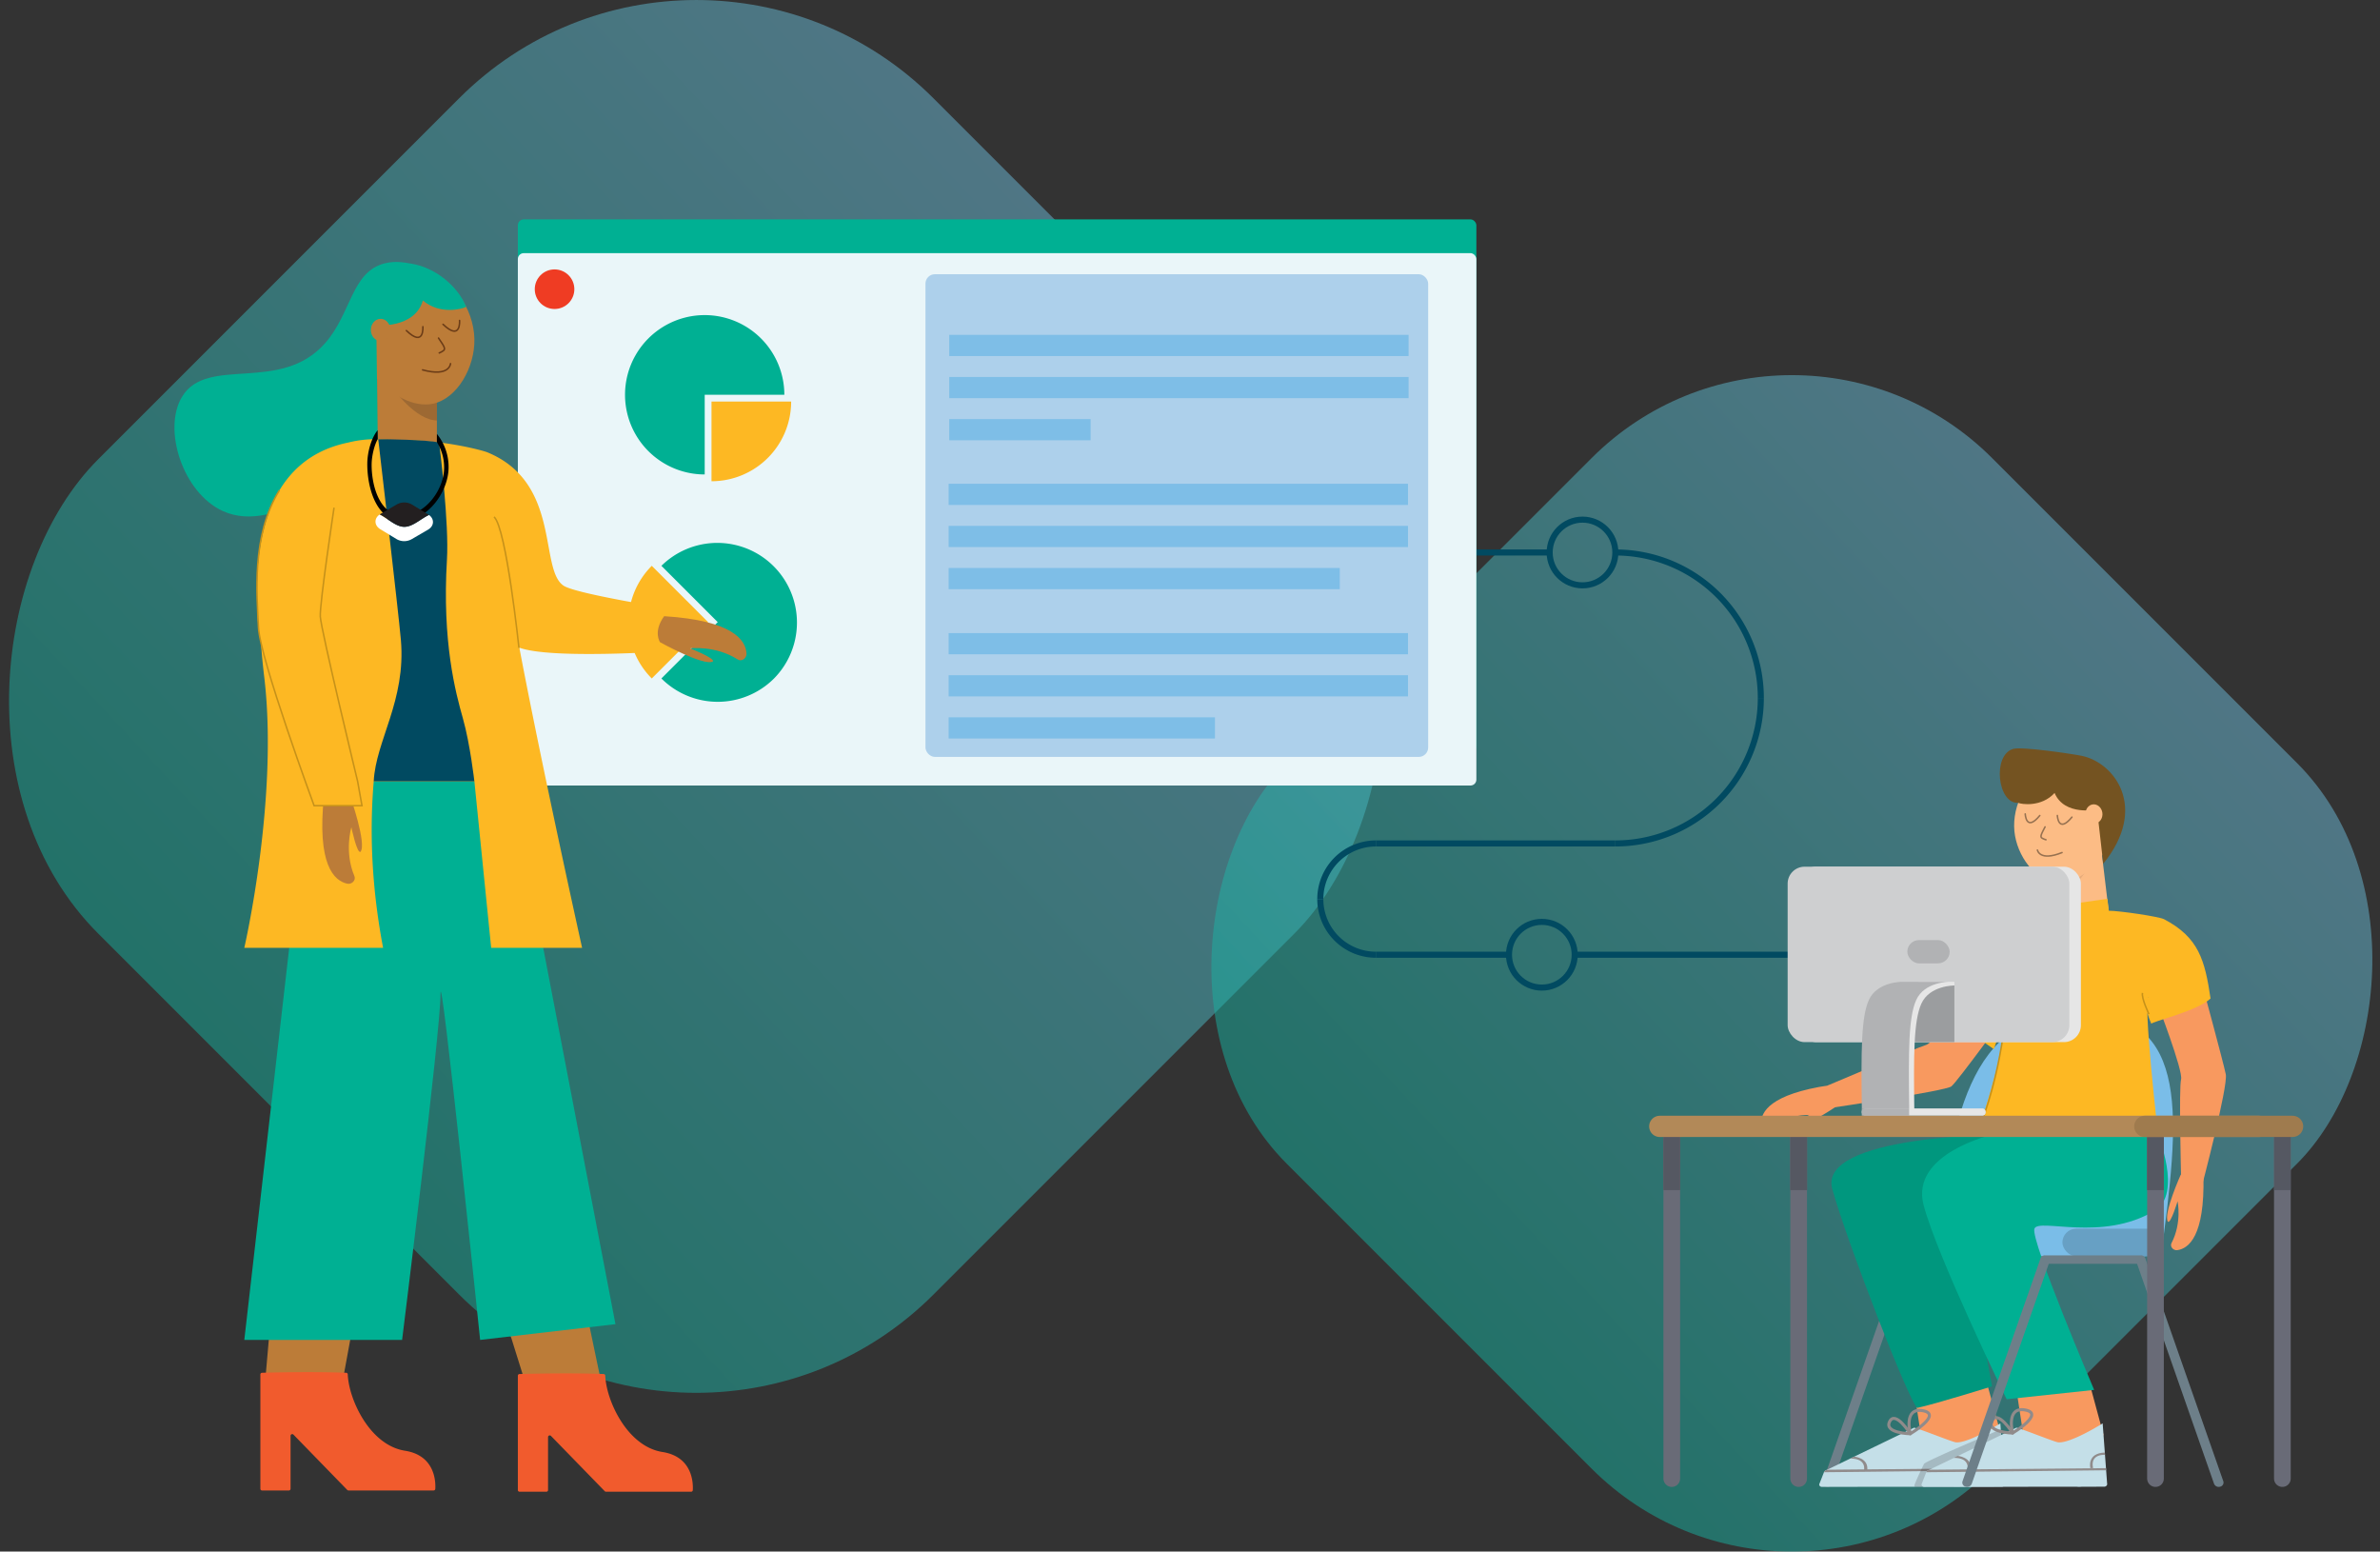 <svg xmlns="http://www.w3.org/2000/svg" xmlns:xlink="http://www.w3.org/1999/xlink" viewBox="0 0 1568.49 1022.37"><rect x="0" y="0" width="1568.49" height="1022.37" fill="#333333" stroke="none"/><defs><style>.cls-1{fill:url(#linear-gradient);}.cls-2{fill:url(#linear-gradient-2);}.cls-14,.cls-17,.cls-24,.cls-25,.cls-26,.cls-27,.cls-3,.cls-35,.cls-9{fill:none;}.cls-3{stroke:#014a61;stroke-width:4px;}.cls-14,.cls-17,.cls-26,.cls-27,.cls-3,.cls-35{stroke-miterlimit:10;}.cls-4{fill:#f8995f;}.cls-5{fill:#6d7f89;}.cls-6{fill:#7abde8;}.cls-7{fill:#67a0c4;}.cls-8{fill:#c4dfe8;}.cls-9{stroke:#908b8b;stroke-width:2px;}.cls-14,.cls-24,.cls-26,.cls-27,.cls-35,.cls-9{stroke-linecap:round;}.cls-24,.cls-25,.cls-9{stroke-linejoin:round;}.cls-10{fill:#908b8b;}.cls-11,.cls-34,.cls-38{fill:#231f20;}.cls-11{opacity:0.19;}.cls-12{fill:#fcbc85;}.cls-13{fill:#e6ac7b;}.cls-14{stroke:#967150;}.cls-15{fill:#745321;}.cls-16{fill:#fdb823;}.cls-17{stroke:#c5911a;}.cls-18{fill:#00977e;}.cls-19{fill:#e6e6e6;}.cls-20{fill:#cecfd0;}.cls-21{fill:#9b9d9f;}.cls-22{fill:#b1b2b4;}.cls-23{fill:#00b093;}.cls-24{stroke:#696b77;}.cls-24,.cls-25{stroke-width:11px;}.cls-25{stroke:#555862;}.cls-26{stroke:#b28958;}.cls-26,.cls-27{stroke-width:14px;}.cls-27{stroke:#9f7b4e;}.cls-28{fill:#fff;}.cls-29{fill:#eaf6f9;}.cls-30{fill:#add0eb;}.cls-31{fill:#7ebee7;}.cls-32{fill:#ef3c23;}.cls-33{fill:#bc7c38;}.cls-34{opacity:0.2;}.cls-35{stroke:#6b3c17;}.cls-36{fill:#f15b2d;}.cls-37{fill:#014a61;}</style><linearGradient id="linear-gradient" x1="777.66" y1="161.89" x2="46.61" y2="842.96" gradientTransform="translate(-190.07 458.88) rotate(-45)" gradientUnits="userSpaceOnUse"><stop offset="0" stop-color="#72bbdb" stop-opacity="0.5"/><stop offset="1" stop-color="#00b093" stop-opacity="0.5"/></linearGradient><linearGradient id="linear-gradient-2" x1="1450.16" y1="383.93" x2="832.68" y2="959.19" gradientTransform="translate(-102.98 1020.94) rotate(-45)" xlink:href="#linear-gradient"/></defs><g id="Layer_2" data-name="Layer 2"><g id="Illustrations"><rect class="cls-1" x="69.68" y="69.68" width="778.41" height="778.41" rx="220.99" transform="translate(458.88 -190.07) rotate(45)"/><rect class="cls-2" x="852.16" y="306.04" width="657.48" height="657.48" rx="186.66" transform="translate(794.73 -649.1) rotate(45)"/><line class="cls-3" x1="906.79" y1="364.05" x2="1021.27" y2="364.05"/><line class="cls-3" x1="906.79" y1="555.77" x2="1064.56" y2="555.77"/><line class="cls-3" x1="1037.76" y1="629.1" x2="1199.73" y2="629.1"/><line class="cls-3" x1="906.79" y1="629.1" x2="994.47" y2="629.1"/><path class="cls-3" d="M1160.43,459.91a95.86,95.86,0,0,0-95.87-95.86"/><path class="cls-3" d="M1064.56,555.77a95.86,95.86,0,0,0,95.87-95.86"/><path class="cls-3" d="M870.12,592.43a36.67,36.67,0,0,0,36.67,36.67"/><path class="cls-3" d="M906.79,555.77a36.67,36.67,0,0,0-36.67,36.66"/><circle class="cls-3" cx="1042.92" cy="364.05" r="21.65"/><circle class="cls-3" cx="1016.12" cy="629.1" r="21.65"/><path class="cls-4" d="M1209.19,729.71s-23.78,15.94-29.06,13.47c-1.57-1.69,12.25-8.53,12.25-8.53s-14.45-.61-26.49,8.6c-2.1,1.61-5.17-.29-5.25-2.93-.25-7.64,6.15-19.47,45-25.21C1212.82,723.5,1209.19,729.71,1209.19,729.71Z"/><path class="cls-5" d="M1201.39,976.09l51.45-147a3.07,3.07,0,0,1,2.41-1.91l.11,0a3,3,0,0,1,.43,0h63.12a2.85,2.85,0,0,1,.41,0l.15,0a3.08,3.08,0,0,1,2.38,1.91l51.45,147a2.78,2.78,0,0,1-2.11,3.52,3.29,3.29,0,0,1-4-1.86l-50.76-145h-58.2l-50.75,145a3.3,3.3,0,0,1-4,1.86A2.78,2.78,0,0,1,1201.39,976.09Z"/><path class="cls-6" d="M1370.59,667.39c74.71,0,65.25,71.78,53.58,160.32H1274.75C1286.42,739.17,1295.88,667.39,1370.59,667.39Z"/><rect class="cls-6" x="1220.82" y="809.64" width="200.88" height="18.07" rx="9.03" transform="translate(2642.51 1637.35) rotate(-180)"/><rect class="cls-7" x="1359.2" y="809.64" width="66.17" height="18.07" rx="9.03" transform="translate(2784.56 1637.35) rotate(-180)"/><polygon class="cls-4" points="1261.26 915 1268.08 959.8 1318.89 946.13 1309.95 913.13 1261.26 915"/><path class="cls-8" d="M1318.28,937.89l2.93,39.65c.28,1.08-.71,2.09-2,2.09l-118.53.11c-1.2,0-2-1-1.68-1.91l3-7.65a2.79,2.79,0,0,1,1.73-1.55l57.64-27.87c1.18-.26,23.14,8.57,27.11,9.54C1293.17,951.46,1306.48,945.25,1318.28,937.89Z"/><path class="cls-9" d="M1258.92,944.74s21.44-12.7,8.39-15.17S1258.92,944.74,1258.92,944.74Z"/><path class="cls-9" d="M1258.92,944.74s-9.84-15.7-13.62-8S1258.92,944.74,1258.92,944.74Z"/><path class="cls-10" d="M1204.23,968.44a3.27,3.27,0,0,0-2.28,1.65c3.31,0,118.61-1.29,118.61-1.29l-.1-1.41Z"/><path class="cls-10" d="M1319.74,957.59l.11,1.52s-10-.84-7.9,8.72l-1.78.07S1307.64,958,1319.74,957.59Z"/><path class="cls-10" d="M1219.37,961.11l2.53-1.31s9.95.72,8.62,9.3h-2.13S1230.63,960.94,1219.37,961.11Z"/><path class="cls-11" d="M1318.57,941.85s-49.68,20.89-50.6,22.75c-.77,1.55-5.36,11-6.32,14.13a.77.77,0,0,0,.74,1l24.95-.07,31.55-33.53Z"/><path class="cls-4" d="M1288.85,647.76s-10.6,37.86-19.52,40.78-65,26.78-65,26.78l3.8,14.46s74-10.87,77.88-13.93,36.92-48.5,36.92-48.5Z"/><polygon class="cls-12" points="1352.26 574.52 1353.89 588.09 1356.46 609.52 1390.31 605.46 1384.89 560.25 1378.86 562.88 1352.26 574.52"/><path class="cls-13" d="M1354.28,591.38l-2.17-18.1,24.76-3S1366.48,589.75,1354.28,591.38Z"/><path class="cls-12" d="M1392.14,525.05c10.6,23.47-14.94,58.5-36.74,56.58-14-1.23-26.26-17.61-27.84-33.87-1.66-17,8-37.62,26.66-41.66C1370,502.68,1386.42,512.38,1392.14,525.05Z"/><path class="cls-14" d="M1355.86,537.35s.49,12.18,9.61,1.07"/><path class="cls-14" d="M1334.68,536.31s.49,12.18,9.6,1.07"/><path class="cls-14" d="M1347.75,544.86c-1.93,3.85-3.48,6.27-2.15,7.29a10.52,10.52,0,0,0,2.75,1.18"/><path class="cls-14" d="M1342.72,560.13s1.35,7.65,16.22,1.65"/><path class="cls-15" d="M1330,529c-13.61.77-17.16-31.6-3.2-35.54,5.71-1.61,38.14,3.18,45,4.55,21.4,4.27,44.46,33.92,14.29,71.16l-4.06-35.81s-21.43,4.66-28-10.85C1345.36,532,1332.12,530,1330,529Z"/><ellipse class="cls-12" cx="1380" cy="536.32" rx="5.57" ry="6.33" transform="translate(-54.05 168.17) rotate(-6.84)"/><path class="cls-4" d="M1421.69,661s17.2,44.62,15.7,50.24,0,64,0,64L1451,782s17.47-66.24,15.86-74.15-16.46-62.47-16.46-62.47Z"/><path class="cls-4" d="M1437.13,774.13s-11.71,26.12-8.39,30.91c1.93,1.26,6.35-13.51,6.35-13.51s3,14.14-4,27.56c-1.23,2.34,1.16,5,3.77,4.68,7.58-1,18.16-9.34,17.28-48.59C1442.64,769.51,1437.13,774.13,1437.13,774.13Z"/><path class="cls-16" d="M1277.35,665.77s24-45.57,47.33-57.13c1.53-.76,17.39-3.27,30.45-5.22l-.75-6.25,34.45-4.92.94,7.86c7,0,33.13,3.85,36.44,5.59,22.84,12,26.88,27,30.61,52.25-9.1,8.57-39.74,15.38-39,16.73s-6.79-13.48-1.68-17.72c-4.29.52,6.25,92,6.25,92s-72.69,4.73-115.19,7.25c-.31,0-5.86.67-6.17.69,0-6,21.3-63.83,20.18-86l-7.2,20.4Z"/><path class="cls-17" d="M1322.27,663.44c-.29-2.22-1.28,41.66-21.07,88"/><path class="cls-18" d="M1320,747.51s-122.44.44-112.47,36,49.87,138.37,55.94,144.2c12.25-2.63,49.35-14.22,49.35-14.22s-23.22-121.88-13.93-122.27S1320,747.51,1320,747.51Z"/><path class="cls-17" d="M1416.22,668.27s-5.12-10.72-4.24-14"/><rect class="cls-19" x="1185.74" y="571.08" width="185.65" height="115.59" rx="11.17" transform="translate(2557.12 1257.76) rotate(-180)"/><rect class="cls-19" x="1226.96" y="730.38" width="81.71" height="4.81" rx="2.12" transform="translate(2535.63 1465.57) rotate(180)"/><rect class="cls-20" x="1178.12" y="571.08" width="185.65" height="115.59" rx="11.17" transform="translate(2541.88 1257.76) rotate(-180)"/><rect class="cls-21" x="1244.61" y="649.36" width="43.39" height="37.31"/><path class="cls-19" d="M1230.39,732.79c-.5-37.87-.47-60.11,4.62-71.43,5.46-12.14,21.78-12,21.78-12H1288s-16.32-.14-21.78,12c-5.09,11.32-5.12,33.56-4.62,71.43Z"/><rect class="cls-19" x="1264.37" y="646.96" width="23.63" height="2.4"/><path class="cls-22" d="M1227,730.38c-.5-37.87-.47-60.11,4.62-71.42,5.46-12.15,21.78-12,21.78-12h31.21s-16.32-.15-21.78,12c-5.09,11.31-5.12,33.55-4.62,71.42Z"/><rect class="cls-22" x="1256.99" y="619.45" width="27.9" height="15.33" rx="7.66" transform="translate(2541.88 1254.23) rotate(180)"/><rect class="cls-22" x="1226.96" y="730.38" width="31.21" height="4.81"/><polygon class="cls-4" points="1328.7 914.52 1335.52 959.32 1386.33 945.66 1377.39 912.65 1328.7 914.52"/><path class="cls-8" d="M1385.72,937.89l2.93,39.65c.28,1.08-.71,2.09-2,2.09l-118.53.11c-1.19,0-2-1-1.68-1.91l3-7.65a2.75,2.75,0,0,1,1.72-1.55l57.64-27.87c1.18-.26,23.14,8.57,27.11,9.54C1360.61,951.46,1373.92,945.25,1385.72,937.89Z"/><path class="cls-9" d="M1326.36,944.26s21.44-12.69,8.39-15.17S1326.36,944.26,1326.36,944.26Z"/><path class="cls-9" d="M1326.36,944.26s-9.84-15.7-13.62-8S1326.36,944.26,1326.36,944.26Z"/><path class="cls-10" d="M1271.67,968.44a3.27,3.27,0,0,0-2.28,1.65c3.32,0,118.61-1.29,118.61-1.29l-.1-1.41Z"/><path class="cls-10" d="M1387.18,957.11l.11,1.52s-10-.84-7.9,8.73l-1.78.06S1375.08,957.5,1387.18,957.11Z"/><path class="cls-10" d="M1287.56,960.64l2.53-1.32s10,.73,8.62,9.31h-2.12S1298.83,960.46,1287.56,960.64Z"/><path class="cls-23" d="M1322.43,922l57.68-6.16s-42.2-99-39.37-106.24,44.59,9,79.24-11.81c18.7-11.26,1.71-51.12,1.71-51.12l-108,.8s-55,12.4-46,46.55S1322.43,922,1322.43,922Z"/><path class="cls-5" d="M1293.34,976.09l51.45-147a3.07,3.07,0,0,1,2.42-1.91l.1,0a3.13,3.13,0,0,1,.43,0h63.13a2.71,2.71,0,0,1,.4,0l.15,0a3.08,3.08,0,0,1,2.38,1.91l51.45,147a2.78,2.78,0,0,1-2.11,3.52,3.3,3.3,0,0,1-4-1.86l-50.75-145h-58.2l-50.76,145a3.29,3.29,0,0,1-4,1.86A2.78,2.78,0,0,1,1293.34,976.09Z"/><line class="cls-24" x1="1504.15" y1="746.04" x2="1504.15" y2="974.27"/><line class="cls-25" x1="1504.15" y1="746.04" x2="1504.15" y2="784.21"/><line class="cls-25" x1="1420.53" y1="746.04" x2="1420.53" y2="784.21"/><line class="cls-25" x1="1185.37" y1="746.04" x2="1185.37" y2="784.21"/><line class="cls-25" x1="1101.75" y1="746.04" x2="1101.75" y2="784.21"/><line class="cls-24" x1="1420.53" y1="746.04" x2="1420.53" y2="974.27"/><line class="cls-24" x1="1185.37" y1="746.04" x2="1185.37" y2="974.27"/><line class="cls-24" x1="1101.75" y1="746.04" x2="1101.75" y2="974.27"/><line class="cls-25" x1="1420.53" y1="746.04" x2="1420.53" y2="784.21"/><line class="cls-25" x1="1185.37" y1="746.04" x2="1185.37" y2="784.21"/><line class="cls-25" x1="1101.75" y1="746.04" x2="1101.75" y2="784.21"/><line class="cls-26" x1="1488.74" y1="742.2" x2="1093.83" y2="742.2"/><line class="cls-27" x1="1510.88" y1="742.2" x2="1413.48" y2="742.2"/><circle class="cls-28" cx="356.79" cy="155.4" r="4.38"/><circle class="cls-28" cx="369.85" cy="155.4" r="4.38"/><circle class="cls-28" cx="382.91" cy="155.4" r="4.38"/><rect class="cls-23" x="341.28" y="144.55" width="631.69" height="350.81" rx="3.89"/><rect class="cls-29" x="341.28" y="166.8" width="631.69" height="350.81" rx="3.89"/><rect class="cls-30" x="609.91" y="180.69" width="331.3" height="318.05" rx="6.21"/><rect class="cls-31" x="625.58" y="220.65" width="302.72" height="13.96"/><rect class="cls-31" x="625.58" y="248.4" width="302.72" height="13.96"/><rect class="cls-31" x="625.58" y="276.15" width="93.17" height="13.96"/><rect class="cls-31" x="625.19" y="318.77" width="302.72" height="13.96"/><rect class="cls-31" x="625.19" y="346.52" width="302.72" height="13.96"/><rect class="cls-31" x="625.19" y="374.27" width="257.77" height="13.96"/><rect class="cls-31" x="625.19" y="417.17" width="302.72" height="13.96"/><rect class="cls-31" x="625.19" y="444.92" width="302.72" height="13.96"/><rect class="cls-31" x="625.19" y="472.66" width="175.5" height="13.96"/><path class="cls-16" d="M468.9,317.1a52.49,52.49,0,0,0,52.49-52.49H468.9Z"/><path class="cls-23" d="M464.42,207.63a52.49,52.49,0,1,0,0,105V260.12H516.9A52.49,52.49,0,0,0,464.42,207.63Z"/><path class="cls-16" d="M429.54,372.83a52.5,52.5,0,0,0,0,74.23l37.12-37.12Z"/><path class="cls-23" d="M510.12,447.06a52.49,52.49,0,0,0-74.23-74.23L473,409.94l-37.12,37.12A52.49,52.49,0,0,0,510.12,447.06Z"/><circle class="cls-32" cx="365.47" cy="190.56" r="13.04"/><polygon class="cls-33" points="287.93 257.43 287.93 273.24 287.93 298.19 248.51 298.19 248.51 245.54 255.79 247.74 287.93 257.43"/><path class="cls-34" d="M287.93,277.06V256H259.1S273.7,276.88,287.93,277.06Z"/><polygon class="cls-33" points="384.87 856.6 395.85 909.08 344.82 906.76 328.56 854.77 384.87 856.6"/><polygon class="cls-33" points="236.18 853.57 226.15 908.25 175.13 905.93 179.87 851.74 236.18 853.57"/><path class="cls-33" d="M235.34,206.13c-8.93,28.41,25.21,65.11,50,59.9,15.86-3.33,27.72-23.83,27.3-42.71-.44-19.75-14.4-42.08-36.35-44.15C257.69,177.41,240.17,190.8,235.34,206.13Z"/><path class="cls-23" d="M307.19,202.16c-5-12.77-19.64-25.84-36.2-28.44-3.51-.55-10.28-2.11-17.73-.13-21.72,5.76-21.75,33-39,52.53C184.71,259.65,136.64,234,120,261.39c-13.06,21.51.51,63.55,27.07,75.46,18.27,8.2,37.92,0,51.68-5.74,27.63-11.53,43.38-31.61,50.18-41.57L248,214.33s25.23,2.4,30.69-16.32C290,207.65,304.92,203.54,307.19,202.16Z"/><path class="cls-23" d="M203.17,514.8,161,882.91H265s25.31-203.08,25.31-227.77,26.11,227.77,26.11,227.77l89.19-10.39L336.92,514.8Z"/><path class="cls-16" d="M371.43,385.93c-16.34-10.88-1.34-67.78-50.24-87.88-3.42-1.4-31.63-9-62.67-8.13-2.8-.24-5.92-.45-9.25-.5a73.67,73.67,0,0,0-19.74,2.18c-61,12.44-61.31,81.28-59.8,111.17a80.67,80.67,0,0,0,.61,10.55h0a62.54,62.54,0,0,0,1.6,9.91q.78,10.93,2.21,22.93C183.73,526.21,161,624.55,161,624.55h91.47c-8.61-45.34-8.48-82.48-6.16-109.75h66.32L323.7,624.55h59.92s-26.36-118.68-41.35-197.78c20.94,7.73,98.15,2.33,98.15,2.33V400.92S379.43,391.27,371.43,385.93Z"/><path class="cls-33" d="M435,423.19s28.95,16,34.8,12.67c1.64-2.09-14.95-8.63-14.95-8.63s16.59-2.11,31.36,7.32c2.57,1.64,5.92-.84,5.76-3.89-.46-8.83-9-21.83-54.29-24.64C430.19,416.39,435,423.19,435,423.19Z"/><ellipse class="cls-33" cx="250.83" cy="217.4" rx="6.44" ry="7.31"/><path class="cls-35" d="M278.68,215.26s1.11,14.05-10.88,2.56"/><path class="cls-35" d="M302.86,211.15s1.11,14-10.89,2.55"/><path class="cls-35" d="M289,222.77c2.74,4.15,4.86,6.72,3.47,8.07a12.31,12.31,0,0,1-3,1.73"/><path class="cls-35" d="M296.9,239.61s-.5,9-18.39,4.12"/><path class="cls-36" d="M341.28,906.52v75.31a1.12,1.12,0,0,0,1.12,1.11h17.67a1.11,1.11,0,0,0,1.11-1.11v-34.9a1.12,1.12,0,0,1,1.91-.78l35.47,36.45a1.1,1.1,0,0,0,.8.34h56.11a1.12,1.12,0,0,0,1.11-1.05c.26-4.49,0-22-20-25.13-23.46-3.7-37.12-34.28-37.69-50.31a1.11,1.11,0,0,0-1.06-1.06c-22.25-.86-49.74-.15-55.48,0A1.12,1.12,0,0,0,341.28,906.52Z"/><path class="cls-36" d="M171.59,905.68V981a1.12,1.12,0,0,0,1.11,1.12h17.67a1.12,1.12,0,0,0,1.12-1.12V946.1a1.11,1.11,0,0,1,1.91-.78l35.46,36.45a1.15,1.15,0,0,0,.8.34h56.11a1.11,1.11,0,0,0,1.11-1.05c.26-4.49,0-22-20-25.14-23.46-3.69-37.12-34.28-37.69-50.3a1.1,1.1,0,0,0-1.06-1.06c-22.26-.87-49.75-.16-55.48,0A1.11,1.11,0,0,0,171.59,905.68Z"/><path class="cls-33" d="M230.86,524.89s11,31.21,6.7,36.42c-2.34,1.27-6-16.18-6-16.18s-4.83,16,2,32.14c1.19,2.81-1.81,5.7-4.79,5-8.63-1.93-20-12.5-15.26-57.64C225,519,230.86,524.89,230.86,524.89Z"/><path class="cls-37" d="M249.27,289.42s13.39,114.42,14.93,132.3c3.45,39.92-16.59,66.4-17.9,93.08h66.32s-2.77-24.53-7.55-41.42-13.8-50.25-10.51-104.77c1.41-23.4-4.51-72.38-5.23-77.1C280.39,289.72,254.38,289.35,249.27,289.42Z"/><path class="cls-17" d="M342,426.92s-8.31-79.09-16.4-86.33"/><rect class="cls-16" x="196.15" y="503.31" width="45.85" height="27.57" rx="8"/><path class="cls-17" d="M220.15,334.51s-9.5,63-9.07,71.69,24.59,108.6,24.59,108.6l2.88,16.08H207s-35.76-97-36.67-117.56-4.91-60.4,13.87-90.36"/><path d="M287.93,285.93v5.41a31.25,31.25,0,0,1,4.75,17.11c-.15,14.27-12.53,31.29-27.48,31.14s-20.42-19.49-20.28-33.76c.06-5.24,1.68-12.36,4-16.42l-.06-5.92c-4.16,5.13-6.72,14.25-6.8,21.85-.16,16,6,37.69,22.74,37.86s30.67-18.92,30.83-34.93A34.44,34.44,0,0,0,287.93,285.93Z"/><path class="cls-28" d="M250.22,339a5.69,5.69,0,0,0-.76.59c-3,2.63-2.61,6.81,1.14,9.1l10.77,6.55a10,10,0,0,0,9.83.1L282.1,349c4.09-2.38,4.3-7.05.59-9.68-5.56,2.63-10.76,7.89-16.32,7.83S255.72,341.71,250.22,339Z"/><path class="cls-38" d="M271.43,332.42a10,10,0,0,0-9.82-.1l-10.91,6.34a5.66,5.66,0,0,0-.48.31c5.5,2.74,10.59,8.11,16.15,8.16s10.76-5.2,16.32-7.83c-.16-.11-.32-.22-.49-.32Z"/></g></g></svg>